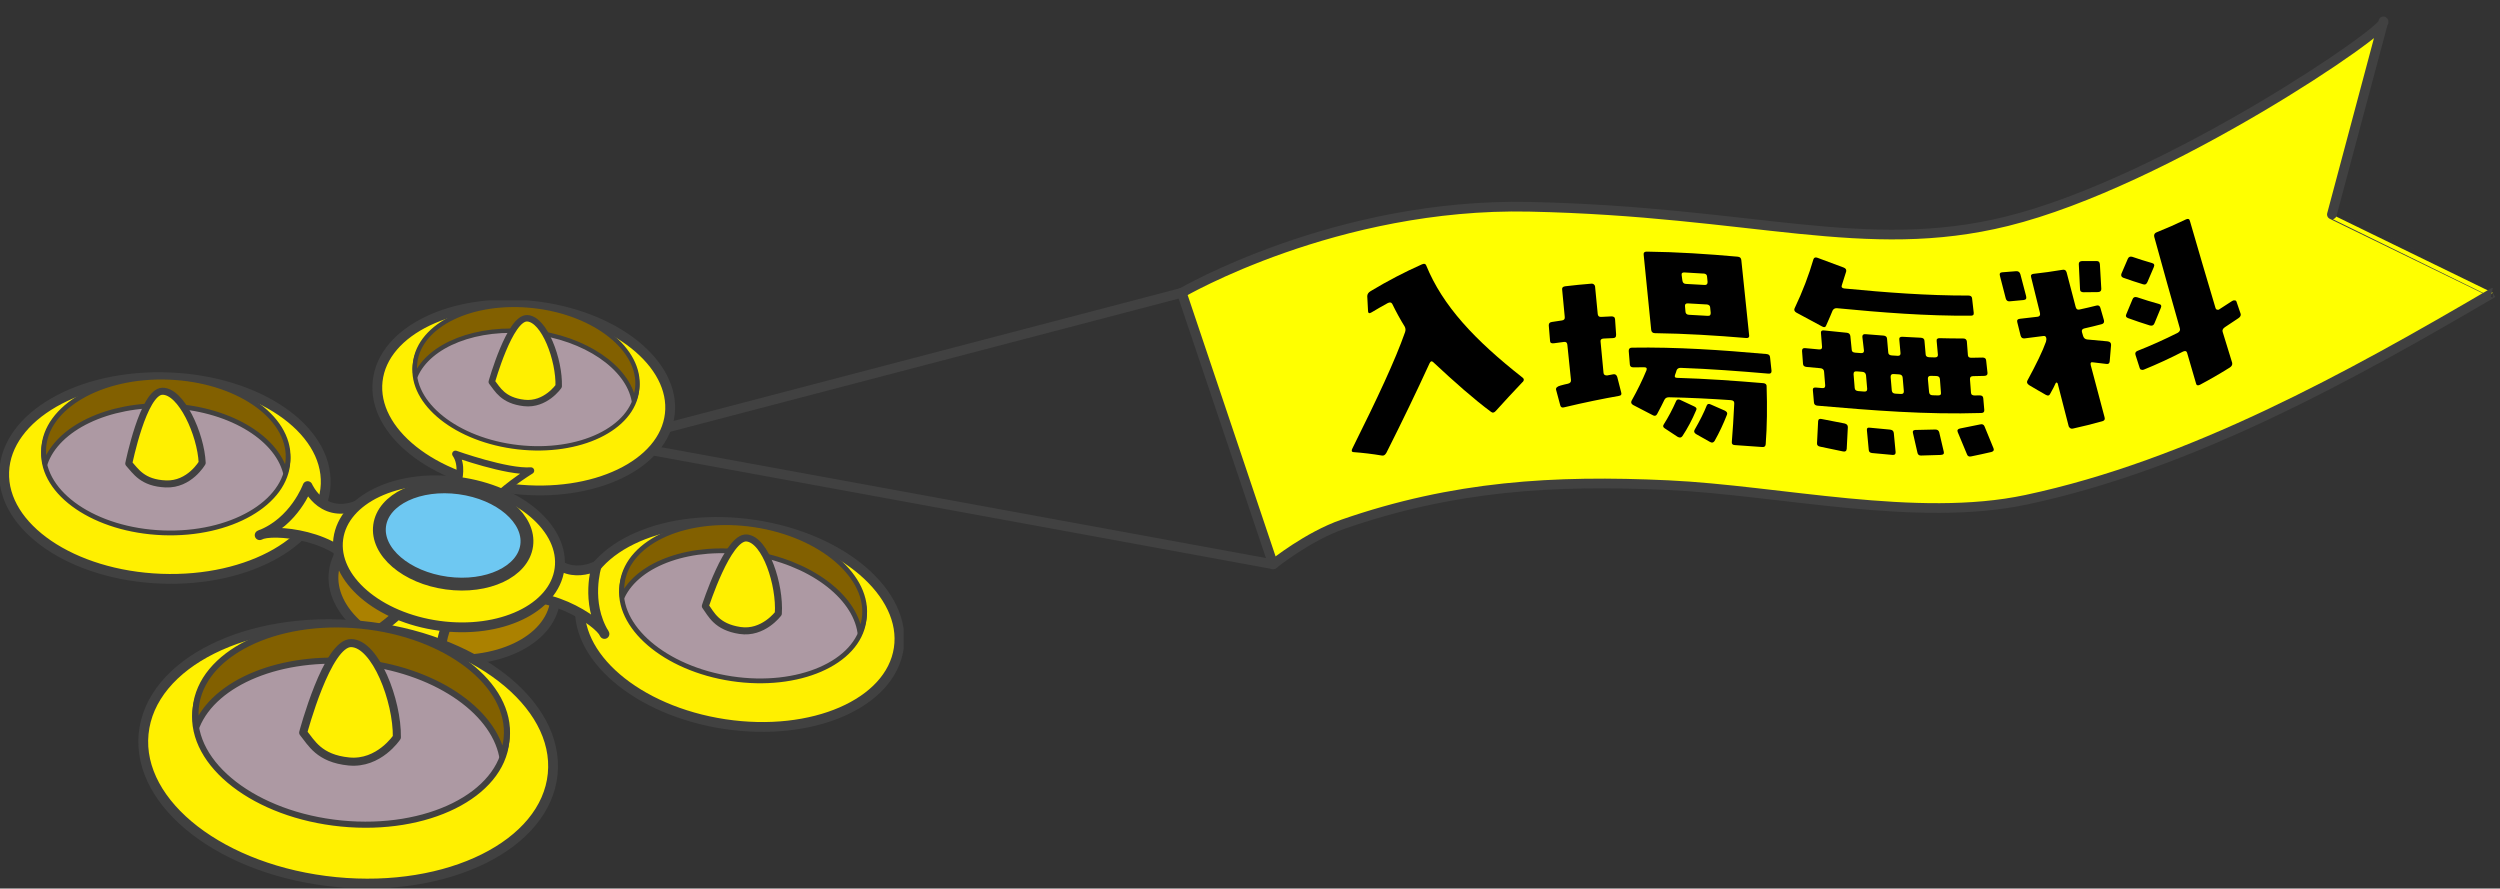 <svg width="166" height="59" viewBox="0 0 166 59" fill="none" xmlns="http://www.w3.org/2000/svg">
<rect x="0" y="0" width="166" height="59" fill="#333333" stroke="none"/>
<g clip-path="url(#clip0_146_17671)">
<path d="M84.536 37.468L78.471 19.441C78.471 19.441 88.707 13.46 101.541 13.73C116.396 14.04 123.824 17.024 133.267 14.691C143.854 12.073 158.853 1.778 158.261 1.418L154.837 14.24C154.837 14.24 165.528 19.445 165.525 19.445C155.981 25.036 145.454 30.86 134.549 33.181C127.268 34.731 118.14 32.557 110.762 32.214C103.167 31.857 96.52 32.26 89.176 34.807C86.819 35.624 84.536 37.475 84.536 37.475V37.468Z" fill="#FFFF00" stroke="#414141" stroke-width="0.642" stroke-linecap="round" stroke-linejoin="round"/>
<path d="M101.102 25.362C100.51 25.986 99.914 26.629 99.318 27.289C99.221 27.403 99.11 27.433 99.003 27.346C97.885 26.519 96.593 25.379 95.157 24.039C95.067 23.959 94.987 23.979 94.923 24.122C94.049 26.029 93.105 27.986 92.061 30.057C91.981 30.203 91.887 30.27 91.77 30.25C91.134 30.143 90.498 30.067 89.865 30.02C89.748 30.01 89.718 29.927 89.802 29.77C91.478 26.406 92.64 23.922 93.296 22.055C93.346 21.915 93.33 21.792 93.266 21.675C92.981 21.218 92.707 20.715 92.442 20.172C92.382 20.072 92.282 20.055 92.141 20.128C91.786 20.322 91.432 20.525 91.077 20.738C90.923 20.832 90.853 20.802 90.839 20.678C90.822 20.341 90.802 20.008 90.786 19.671C90.786 19.538 90.856 19.421 91.01 19.331C92.145 18.648 93.279 18.058 94.414 17.554C94.568 17.488 94.652 17.508 94.699 17.621C95.787 20.298 97.919 22.579 101.102 25.076C101.209 25.156 101.206 25.259 101.109 25.366L101.102 25.362Z" fill="black"/>
<path d="M107.305 22.225C107.325 22.369 107.254 22.442 107.117 22.449C106.906 22.459 106.695 22.469 106.485 22.479C106.331 22.489 106.26 22.549 106.277 22.679C106.344 23.375 106.408 24.072 106.475 24.769C106.488 24.882 106.575 24.936 106.716 24.929C106.853 24.902 106.99 24.876 107.127 24.852C107.248 24.832 107.335 24.886 107.385 25.029C107.472 25.366 107.559 25.703 107.643 26.039C107.693 26.183 107.643 26.269 107.489 26.289C106.438 26.476 105.249 26.713 103.87 27.043C103.733 27.09 103.633 27.043 103.603 26.919C103.509 26.576 103.418 26.229 103.325 25.886C103.291 25.759 103.392 25.659 103.619 25.599C103.787 25.549 103.941 25.516 104.108 25.479C104.262 25.446 104.329 25.352 104.312 25.226C104.232 24.446 104.152 23.666 104.071 22.882C104.051 22.739 103.984 22.689 103.844 22.705C103.616 22.732 103.388 22.762 103.164 22.795C103.01 22.815 102.923 22.759 102.923 22.629C102.896 22.289 102.866 21.952 102.839 21.612C102.839 21.468 102.89 21.402 103.047 21.378C103.268 21.342 103.489 21.308 103.71 21.278C103.85 21.262 103.917 21.182 103.9 21.052C103.844 20.442 103.783 19.831 103.726 19.221C103.71 19.095 103.78 19.028 103.934 19.008C104.513 18.938 105.092 18.881 105.671 18.835C105.731 18.831 105.782 18.841 105.832 18.881C105.869 18.921 105.906 18.961 105.912 19.021C105.972 19.631 106.029 20.245 106.09 20.855C106.106 20.985 106.177 21.052 106.317 21.042C106.545 21.028 106.769 21.018 106.997 21.008C107.151 21.002 107.238 21.072 107.241 21.215C107.265 21.549 107.288 21.885 107.311 22.219L107.305 22.225ZM117.628 24.642C117.631 24.769 117.561 24.819 117.424 24.809C115.486 24.642 113.544 24.496 111.603 24.426C111.462 24.422 111.378 24.476 111.332 24.572C111.301 24.686 111.255 24.799 111.221 24.899C111.178 25.026 111.214 25.086 111.355 25.089C113.27 25.146 115.181 25.282 117.089 25.442C117.23 25.456 117.317 25.532 117.303 25.659C117.347 27.019 117.333 28.306 117.243 29.487C117.233 29.627 117.166 29.693 117.025 29.683C116.409 29.637 115.794 29.593 115.178 29.553C115.037 29.543 114.98 29.47 114.993 29.343C115.057 28.593 115.107 27.746 115.154 26.799C115.164 26.659 115.094 26.583 114.923 26.569C113.557 26.476 112.188 26.406 110.819 26.379C110.665 26.379 110.578 26.433 110.518 26.546C110.384 26.816 110.227 27.143 110.029 27.5C109.969 27.613 109.862 27.643 109.745 27.57C109.31 27.34 108.875 27.113 108.443 26.893C108.326 26.823 108.282 26.739 108.329 26.623C108.731 25.909 109.059 25.232 109.326 24.586C109.37 24.456 109.33 24.386 109.176 24.386C108.938 24.386 108.701 24.386 108.463 24.392C108.309 24.392 108.239 24.339 108.222 24.209C108.198 23.909 108.172 23.605 108.148 23.305C108.145 23.162 108.212 23.089 108.352 23.085C111.342 23.035 114.324 23.242 117.303 23.509C117.457 23.522 117.527 23.599 117.534 23.742C117.568 24.042 117.601 24.342 117.631 24.642H117.628ZM111.713 28.956C111.636 29.07 111.529 29.08 111.395 29.006C111.111 28.82 110.826 28.633 110.545 28.446C110.428 28.373 110.398 28.286 110.478 28.173C110.783 27.69 111.054 27.18 111.301 26.616C111.348 26.516 111.455 26.493 111.569 26.553C111.877 26.696 112.185 26.839 112.493 26.986C112.64 27.049 112.684 27.136 112.62 27.25C112.352 27.88 112.048 28.453 111.713 28.956ZM116.145 22.262C116.162 22.392 116.095 22.455 115.958 22.445C113.936 22.275 111.911 22.149 109.885 22.122C109.748 22.122 109.661 22.049 109.641 21.919C109.474 20.248 109.306 18.578 109.139 16.908C109.122 16.778 109.189 16.708 109.343 16.708C111.358 16.731 113.37 16.864 115.382 17.044C115.536 17.058 115.606 17.134 115.623 17.264C115.797 18.931 115.968 20.595 116.142 22.259L116.145 22.262ZM113.842 29.287C113.765 29.396 113.675 29.42 113.541 29.343C113.239 29.173 112.938 29 112.637 28.833C112.503 28.756 112.456 28.656 112.52 28.543C112.881 27.916 113.146 27.386 113.327 26.926C113.373 26.816 113.46 26.789 113.594 26.856C113.906 26.993 114.217 27.13 114.528 27.266C114.659 27.333 114.719 27.419 114.672 27.533C114.434 28.143 114.163 28.723 113.842 29.29V29.287ZM113.316 20.215C112.901 20.188 112.486 20.165 112.071 20.145C111.934 20.138 111.867 20.208 111.884 20.335C111.894 20.448 111.904 20.565 111.914 20.678C111.917 20.822 112.004 20.895 112.145 20.902C112.56 20.922 112.975 20.945 113.39 20.972C113.544 20.982 113.594 20.915 113.591 20.772C113.581 20.658 113.571 20.542 113.557 20.428C113.557 20.298 113.467 20.221 113.313 20.212L113.316 20.215ZM113.109 18.165C112.691 18.138 112.269 18.114 111.85 18.091C111.696 18.084 111.643 18.138 111.663 18.281C111.68 18.398 111.693 18.511 111.71 18.625C111.73 18.768 111.8 18.841 111.937 18.851C112.352 18.871 112.768 18.895 113.183 18.921C113.32 18.931 113.387 18.865 113.383 18.721C113.373 18.608 113.363 18.491 113.35 18.378C113.347 18.235 113.26 18.171 113.109 18.161V18.165Z" fill="black"/>
<path d="M131.054 20.782C131.074 20.905 131.007 20.962 130.87 20.962C127.911 20.985 124.948 20.752 121.979 20.465C121.842 20.452 121.745 20.512 121.685 20.618C121.594 20.835 121.464 21.158 121.256 21.615C121.213 21.738 121.109 21.755 120.978 21.672C120.413 21.368 119.85 21.065 119.288 20.762C119.158 20.692 119.111 20.588 119.158 20.482C119.703 19.338 120.115 18.241 120.416 17.204C120.46 17.098 120.547 17.064 120.691 17.121C121.263 17.334 121.835 17.551 122.411 17.761C122.555 17.818 122.612 17.895 122.585 18.031C122.515 18.261 122.424 18.561 122.297 18.941C122.254 19.065 122.311 19.138 122.465 19.155C125.22 19.421 127.968 19.631 130.716 19.625C130.853 19.625 130.94 19.692 130.947 19.818C130.984 20.138 131.02 20.462 131.057 20.782H131.054ZM131.971 24.772C131.978 24.896 131.907 24.952 131.753 24.959C131.509 24.966 131.261 24.972 131.017 24.976C130.863 24.976 130.799 25.049 130.806 25.186C130.83 25.479 130.85 25.773 130.873 26.069C130.88 26.206 130.967 26.259 131.121 26.259C131.228 26.259 131.335 26.256 131.442 26.253C131.596 26.249 131.683 26.313 131.69 26.453C131.713 26.709 131.733 26.966 131.757 27.223C131.764 27.36 131.697 27.419 131.559 27.423C127.938 27.54 124.309 27.253 120.677 26.936C120.54 26.923 120.453 26.859 120.446 26.719C120.423 26.456 120.399 26.189 120.376 25.926C120.356 25.783 120.423 25.719 120.577 25.733C120.714 25.746 120.855 25.756 120.992 25.769C121.129 25.783 121.199 25.733 121.193 25.589C121.169 25.289 121.142 24.986 121.119 24.682C121.112 24.542 121.025 24.462 120.871 24.449C120.57 24.422 120.265 24.392 119.964 24.366C119.81 24.352 119.723 24.286 119.72 24.159C119.7 23.875 119.676 23.592 119.656 23.309C119.65 23.169 119.717 23.102 119.857 23.115C120.165 23.145 120.473 23.175 120.781 23.202C120.918 23.215 120.988 23.165 120.985 23.039C120.962 22.732 120.935 22.425 120.912 22.119C120.891 21.992 120.958 21.925 121.096 21.939C121.608 21.992 122.12 22.045 122.632 22.095C122.769 22.109 122.843 22.185 122.863 22.312C122.893 22.612 122.923 22.915 122.953 23.215C122.957 23.342 123.027 23.402 123.181 23.416C123.305 23.425 123.425 23.436 123.549 23.445C123.703 23.459 123.77 23.409 123.767 23.282C123.73 22.975 123.693 22.672 123.66 22.365C123.656 22.239 123.723 22.175 123.874 22.189C124.269 22.222 124.661 22.252 125.055 22.282C125.209 22.292 125.296 22.369 125.3 22.495C125.327 22.799 125.353 23.102 125.38 23.405C125.384 23.532 125.471 23.592 125.625 23.602C125.748 23.609 125.869 23.619 125.993 23.625C126.13 23.636 126.2 23.582 126.194 23.456C126.167 23.152 126.14 22.849 126.113 22.545C126.093 22.419 126.173 22.355 126.314 22.362C126.722 22.385 127.131 22.409 127.539 22.425C127.693 22.432 127.78 22.505 127.784 22.629C127.81 22.929 127.837 23.232 127.864 23.532C127.867 23.655 127.954 23.715 128.108 23.722C128.225 23.726 128.343 23.729 128.46 23.732C128.614 23.735 128.681 23.682 128.677 23.559C128.651 23.252 128.62 22.949 128.594 22.642C128.574 22.515 128.654 22.449 128.791 22.455C129.313 22.469 129.832 22.475 130.354 22.475C130.508 22.475 130.579 22.545 130.599 22.669C130.622 22.972 130.646 23.275 130.669 23.579C130.672 23.702 130.759 23.759 130.897 23.756C131.141 23.756 131.389 23.749 131.633 23.742C131.787 23.739 131.874 23.802 131.881 23.942C131.911 24.216 131.941 24.492 131.971 24.766V24.772ZM122.619 29.813C122.609 29.953 122.525 30.003 122.384 29.977C121.879 29.873 121.373 29.767 120.868 29.66C120.711 29.633 120.64 29.557 120.65 29.43C120.674 28.94 120.697 28.45 120.724 27.96C120.737 27.833 120.821 27.786 120.978 27.826C121.481 27.926 121.986 28.023 122.488 28.12C122.632 28.16 122.702 28.236 122.696 28.373C122.672 28.853 122.645 29.33 122.622 29.81L122.619 29.813ZM123.66 24.689C123.536 24.679 123.412 24.669 123.291 24.659C123.137 24.646 123.071 24.709 123.077 24.852C123.101 25.152 123.127 25.453 123.151 25.753C123.158 25.893 123.241 25.956 123.395 25.969C123.522 25.979 123.653 25.989 123.78 25.999C123.917 26.009 123.988 25.959 123.981 25.819C123.954 25.519 123.931 25.219 123.904 24.919C123.884 24.779 123.81 24.702 123.656 24.689H123.66ZM125.869 30.023C125.876 30.163 125.805 30.217 125.668 30.207C125.216 30.17 124.768 30.127 124.316 30.083C124.175 30.073 124.088 30 124.085 29.873C124.045 29.443 124.004 29.01 123.964 28.58C123.944 28.44 124.008 28.373 124.165 28.4C124.61 28.443 125.055 28.486 125.501 28.526C125.658 28.55 125.728 28.61 125.748 28.75C125.789 29.173 125.829 29.6 125.869 30.023ZM126.103 24.859C125.979 24.852 125.859 24.846 125.735 24.836C125.598 24.826 125.531 24.892 125.538 25.032C125.564 25.332 125.588 25.629 125.614 25.929C125.635 26.069 125.705 26.129 125.859 26.139C125.976 26.146 126.097 26.153 126.214 26.159C126.354 26.166 126.421 26.116 126.415 25.976C126.388 25.679 126.361 25.379 126.338 25.082C126.331 24.942 126.244 24.869 126.107 24.859H126.103ZM128.895 30.207C128.45 30.223 128.004 30.237 127.563 30.247C127.425 30.257 127.338 30.183 127.315 30.043C127.218 29.613 127.117 29.183 127.02 28.753C126.984 28.626 127.037 28.56 127.171 28.55C127.616 28.543 128.058 28.533 128.503 28.52C128.644 28.52 128.728 28.58 128.764 28.703C128.865 29.133 128.965 29.563 129.066 29.993C129.102 30.117 129.039 30.2 128.898 30.2L128.895 30.207ZM128.563 24.966C128.446 24.966 128.329 24.959 128.209 24.956C128.071 24.952 128.004 25.019 128.011 25.156C128.038 25.453 128.065 25.749 128.092 26.046C128.115 26.186 128.185 26.243 128.339 26.246C128.456 26.246 128.574 26.253 128.694 26.256C128.831 26.256 128.902 26.206 128.878 26.066C128.855 25.769 128.835 25.476 128.811 25.179C128.804 25.039 128.717 24.969 128.563 24.966ZM132.239 30.01C131.784 30.117 131.328 30.213 130.876 30.307C130.743 30.337 130.642 30.283 130.605 30.16C130.401 29.67 130.197 29.18 129.993 28.69C129.943 28.566 129.993 28.483 130.14 28.453C130.589 28.366 131.037 28.276 131.486 28.18C131.62 28.146 131.72 28.186 131.77 28.306C131.971 28.796 132.172 29.283 132.369 29.767C132.42 29.887 132.373 29.973 132.239 30.007V30.01Z" fill="black"/>
<path d="M139.703 21.268C139.734 21.415 139.677 21.495 139.543 21.528C139.165 21.628 138.786 21.722 138.408 21.805C138.257 21.838 138.207 21.928 138.244 22.058C138.267 22.142 138.294 22.225 138.318 22.309C138.358 22.439 138.448 22.529 138.596 22.542C139.205 22.602 139.653 22.635 139.938 22.665C140.105 22.682 140.182 22.769 140.175 22.909C140.145 23.265 140.115 23.622 140.085 23.979C140.078 24.119 140.005 24.189 139.868 24.166C139.647 24.136 139.345 24.106 138.977 24.059C138.84 24.029 138.793 24.089 138.823 24.239C139.128 25.402 139.436 26.559 139.744 27.709C139.787 27.853 139.73 27.933 139.596 27.97C138.94 28.153 138.288 28.316 137.631 28.46C137.571 28.473 137.521 28.466 137.464 28.433C137.421 28.396 137.377 28.356 137.36 28.3C137.116 27.36 136.872 26.416 136.631 25.466C136.621 25.436 136.604 25.422 136.564 25.399C136.534 25.406 136.52 25.406 136.497 25.442C136.42 25.613 136.303 25.852 136.135 26.143C136.082 26.276 135.975 26.293 135.844 26.219C135.476 26.009 135.104 25.796 134.736 25.573C134.602 25.479 134.559 25.389 134.619 25.272C135.218 24.166 135.636 23.305 135.851 22.695C135.884 22.595 135.888 22.502 135.867 22.425C135.841 22.335 135.784 22.299 135.693 22.309C135.275 22.369 134.857 22.422 134.438 22.469C134.288 22.485 134.211 22.429 134.167 22.279C134.093 21.988 134.023 21.698 133.949 21.405C133.909 21.268 133.963 21.185 134.113 21.168C134.505 21.128 134.9 21.082 135.292 21.032C135.426 21.015 135.483 20.942 135.456 20.792C135.258 20.005 135.064 19.215 134.87 18.421C134.826 18.268 134.883 18.201 135.017 18.184C135.663 18.111 136.309 18.024 136.955 17.914C137.089 17.891 137.18 17.938 137.223 18.084C137.424 18.855 137.625 19.621 137.826 20.388C137.869 20.535 137.946 20.582 138.08 20.552C138.458 20.472 138.837 20.381 139.211 20.288C139.345 20.255 139.426 20.311 139.466 20.442C139.546 20.718 139.623 20.992 139.703 21.268ZM134.535 19.685C134.575 19.821 134.522 19.905 134.371 19.922C134.063 19.955 133.755 19.982 133.447 20.008C133.297 20.021 133.216 19.948 133.18 19.808C133.052 19.315 132.925 18.821 132.798 18.328C132.754 18.174 132.795 18.091 132.942 18.081C133.25 18.061 133.558 18.035 133.866 18.008C134.013 17.994 134.11 18.064 134.154 18.215C134.281 18.705 134.411 19.191 134.539 19.681L134.535 19.685ZM139.526 19.168C139.536 19.305 139.466 19.388 139.305 19.395C138.987 19.401 138.669 19.405 138.351 19.405C138.194 19.408 138.107 19.335 138.113 19.191C138.087 18.641 138.06 18.091 138.033 17.538C138.026 17.414 138.1 17.338 138.257 17.334C138.575 17.338 138.893 17.338 139.208 17.334C139.349 17.331 139.416 17.391 139.432 17.544C139.462 18.088 139.496 18.628 139.526 19.171V19.168ZM148.771 20.805C148.818 20.928 148.765 21.042 148.631 21.128C148.336 21.332 148.038 21.528 147.744 21.718C147.61 21.802 147.543 21.919 147.583 22.032C147.794 22.722 148.005 23.405 148.216 24.089C148.243 24.212 148.189 24.322 148.055 24.406C147.396 24.819 146.736 25.199 146.077 25.549C145.943 25.619 145.842 25.593 145.819 25.469C145.618 24.789 145.417 24.102 145.22 23.415C145.203 23.362 145.173 23.329 145.116 23.312C145.063 23.309 145.012 23.315 144.952 23.345C144.085 23.792 143.215 24.192 142.345 24.546C142.284 24.569 142.234 24.569 142.177 24.546C142.124 24.536 142.093 24.499 142.077 24.442C141.983 24.149 141.889 23.855 141.796 23.562C141.755 23.435 141.809 23.342 141.943 23.292C142.83 22.942 143.714 22.545 144.601 22.099C144.731 22.022 144.781 21.922 144.741 21.799C144.172 19.798 143.603 17.771 143.041 15.721C143.011 15.577 143.064 15.481 143.195 15.427C143.847 15.167 144.497 14.881 145.15 14.567C145.283 14.504 145.381 14.534 145.411 14.674C145.976 16.631 146.545 18.561 147.114 20.465C147.131 20.515 147.165 20.558 147.218 20.558C147.262 20.578 147.315 20.578 147.372 20.532C147.653 20.355 147.931 20.175 148.212 19.988C148.273 19.951 148.323 19.935 148.38 19.945C148.433 19.942 148.48 19.971 148.5 20.021C148.591 20.285 148.681 20.545 148.768 20.805H148.771ZM143.058 21.462C143.004 21.608 142.9 21.648 142.753 21.612C142.268 21.462 141.782 21.298 141.3 21.122C141.17 21.072 141.126 20.992 141.186 20.865C141.324 20.535 141.461 20.205 141.598 19.875C141.652 19.731 141.755 19.698 141.903 19.738C142.385 19.901 142.867 20.048 143.349 20.181C143.496 20.215 143.54 20.305 143.483 20.435C143.342 20.778 143.201 21.122 143.058 21.462ZM142.579 18.745C142.522 18.875 142.435 18.921 142.304 18.878C141.863 18.745 141.421 18.598 140.982 18.441C140.852 18.388 140.821 18.288 140.865 18.168C141.006 17.838 141.15 17.508 141.29 17.178C141.347 17.051 141.451 17.018 141.578 17.051C142.013 17.201 142.448 17.338 142.887 17.464C143.034 17.501 143.078 17.591 143.011 17.741C142.867 18.078 142.726 18.411 142.582 18.745H142.579Z" fill="black"/>
<path d="M78.471 19.441L40.475 29.393L84.536 37.468" stroke="#414141" stroke-width="0.642" stroke-linecap="round" stroke-linejoin="round"/>
</g>
<g clip-path="url(#clip1_146_17671)">
<path d="M36.861 39.924C37.217 37.285 34.217 34.699 30.16 34.149C26.103 33.599 22.525 35.292 22.169 37.931C21.812 40.57 24.812 43.156 28.869 43.706C32.926 44.257 36.504 42.563 36.861 39.924Z" fill="#AB8100" stroke="#414141" stroke-width="0.651" stroke-linecap="round" stroke-linejoin="round"/>
<path d="M27.745 39.551C27.745 39.551 24.764 42.625 23.336 42.694C21.909 42.764 29.264 44.546 29.264 44.546C29.264 44.546 28.959 42.152 30.179 40.664C31.394 39.182 27.745 39.551 27.745 39.551Z" fill="#FFF000" stroke="#414141" stroke-width="0.651" stroke-linecap="round" stroke-linejoin="round"/>
<path d="M44.476 27.49C44.854 24.135 40.818 20.923 35.462 20.316C30.105 19.709 25.455 21.937 25.077 25.293C24.698 28.648 28.734 31.86 34.091 32.467C39.448 33.074 44.097 30.846 44.476 27.49Z" fill="#FFF000" stroke="#414141" stroke-width="0.651" stroke-linecap="round" stroke-linejoin="round"/>
<path d="M42.299 25.911C42.587 23.36 39.517 20.918 35.443 20.456C31.369 19.994 27.832 21.688 27.544 24.24C27.257 26.791 30.326 29.233 34.401 29.695C38.475 30.157 42.012 28.463 42.299 25.911Z" fill="#AD99A3" stroke="#414141" stroke-width="0.29" stroke-linecap="round" stroke-linejoin="round"/>
<path d="M35.267 22.033C38.87 22.443 41.69 24.404 42.087 26.619C42.202 26.348 42.277 26.071 42.312 25.777C42.599 23.227 39.532 20.782 35.457 20.32C31.382 19.859 27.848 21.549 27.561 24.098C27.526 24.392 27.543 24.681 27.595 24.969C28.481 22.904 31.658 21.624 35.267 22.033Z" fill="#826000" stroke="#414141" stroke-width="0.29" stroke-linecap="round" stroke-linejoin="round"/>
<path d="M37.097 25.644C37.097 25.644 36.228 26.919 34.807 26.757C33.385 26.596 33.034 25.834 32.654 25.356C32.654 25.356 33.857 21.076 35.008 21.133C36.154 21.191 37.149 23.908 37.097 25.644Z" fill="#FFF000" stroke="#414141" stroke-width="0.429" stroke-linecap="round" stroke-linejoin="round"/>
<path d="M21.626 32.147C21.767 28.455 17.101 25.279 11.206 25.054C5.311 24.829 0.418 27.64 0.278 31.333C0.137 35.026 4.803 38.201 10.698 38.426C16.593 38.651 21.486 35.84 21.626 32.147Z" fill="#FFF000" stroke="#414141" stroke-width="0.651" stroke-linecap="round" stroke-linejoin="round"/>
<path d="M19.12 30.605C19.227 27.797 15.68 25.382 11.198 25.211C6.716 25.04 2.997 27.178 2.89 29.985C2.783 32.793 6.33 35.208 10.812 35.379C15.293 35.55 19.013 33.412 19.12 30.605Z" fill="#AD99A3" stroke="#414141" stroke-width="0.318" stroke-linecap="round" stroke-linejoin="round"/>
<path d="M11.135 26.942C15.1 27.092 18.329 29.001 18.951 31.383C19.054 31.083 19.117 30.766 19.129 30.443C19.238 27.634 15.687 25.223 11.21 25.05C6.732 24.877 3.002 27.017 2.899 29.826C2.887 30.149 2.922 30.466 3.002 30.778C3.802 28.447 7.164 26.792 11.135 26.942Z" fill="#826000" stroke="#414141" stroke-width="0.318" stroke-linecap="round" stroke-linejoin="round"/>
<path d="M13.425 30.732C13.425 30.732 12.585 32.197 11.014 32.133C9.443 32.07 9.005 31.268 8.551 30.778C8.551 30.778 9.517 26.008 10.778 25.979C12.033 25.95 13.339 28.84 13.425 30.732Z" fill="#FFF000" stroke="#414141" stroke-width="0.467" stroke-linecap="round" stroke-linejoin="round"/>
<path d="M59.677 43.056C60.226 39.402 55.942 35.726 50.108 34.846C44.274 33.966 39.1 36.215 38.551 39.869C38.002 43.523 42.287 47.199 48.12 48.079C53.954 48.959 59.128 46.71 59.677 43.056Z" fill="#FFF000" stroke="#414141" stroke-width="0.651" stroke-linecap="round" stroke-linejoin="round"/>
<path d="M57.361 41.246C57.779 38.468 54.522 35.673 50.087 35.004C45.651 34.335 41.718 36.045 41.3 38.823C40.883 41.602 44.14 44.397 48.575 45.066C53.01 45.735 56.944 44.025 57.361 41.246Z" fill="#AD99A3" stroke="#414141" stroke-width="0.318" stroke-linecap="round" stroke-linejoin="round"/>
<path d="M49.822 36.719C53.748 37.313 56.746 39.568 57.097 42.002C57.235 41.714 57.328 41.408 57.379 41.091C57.794 38.311 54.542 35.519 50.105 34.85C45.667 34.181 41.736 35.888 41.322 38.668C41.276 38.986 41.276 39.309 41.322 39.626C42.369 37.4 45.903 36.125 49.822 36.719Z" fill="#826000" stroke="#414141" stroke-width="0.318" stroke-linecap="round" stroke-linejoin="round"/>
<path d="M51.681 40.739C51.681 40.739 50.68 42.101 49.132 41.864C47.578 41.628 47.227 40.78 46.835 40.243C46.835 40.243 48.326 35.611 49.581 35.721C50.835 35.831 51.808 38.847 51.681 40.739Z" fill="#FFF000" stroke="#414141" stroke-width="0.467" stroke-linecap="round" stroke-linejoin="round"/>
<path d="M36.699 51.391C37.158 46.692 31.451 42.286 23.95 41.549C16.449 40.812 9.996 44.023 9.537 48.721C9.077 53.42 14.785 57.827 22.285 58.564C29.786 59.301 36.239 56.089 36.699 51.391Z" fill="#FFF000" stroke="#414141" stroke-width="0.651" stroke-linecap="round" stroke-linejoin="round"/>
<path d="M33.619 49.231C33.968 45.661 29.63 42.313 23.93 41.753C18.229 41.193 13.325 43.632 12.976 47.202C12.626 50.772 16.965 54.12 22.665 54.681C28.366 55.241 33.27 52.801 33.619 49.231Z" fill="#AD99A3" stroke="#414141" stroke-width="0.406" stroke-linecap="round" stroke-linejoin="round"/>
<path d="M23.716 43.946C28.764 44.442 32.735 47.124 33.345 50.205C33.5 49.824 33.604 49.432 33.644 49.022C33.995 45.452 29.656 42.1 23.952 41.541C18.248 40.981 13.345 43.421 12.999 46.992C12.959 47.401 12.982 47.811 13.063 48.209C14.248 45.307 18.669 43.45 23.716 43.946Z" fill="#826000" stroke="#414141" stroke-width="0.406" stroke-linecap="round" stroke-linejoin="round"/>
<path d="M26.352 48.953C26.352 48.953 25.166 50.758 23.169 50.562C21.172 50.366 20.672 49.305 20.131 48.647C20.131 48.647 21.725 42.643 23.331 42.7C24.942 42.752 26.387 46.53 26.352 48.953Z" fill="#FFF000" stroke="#414141" stroke-width="0.536" stroke-linecap="round" stroke-linejoin="round"/>
<path d="M23.866 38.086C22.628 35.444 17.984 35.092 17.241 35.536C19.549 34.671 20.424 32.277 20.424 32.277C20.424 32.277 21.494 34.775 24.2 33.339" fill="#FFF000"/>
<path d="M23.866 38.086C22.628 35.444 17.984 35.092 17.241 35.536C19.549 34.671 20.424 32.277 20.424 32.277C20.424 32.277 21.494 34.775 24.2 33.339" stroke="#414141" stroke-width="0.651" stroke-linecap="round" stroke-linejoin="round"/>
<path d="M33.345 40.03C35.941 38.703 39.825 41.287 40.136 42.095C38.841 39.989 39.618 37.567 39.618 37.567C39.618 37.567 37.241 38.882 35.992 36.084" fill="#FFF000"/>
<path d="M33.345 40.03C35.941 38.703 39.825 41.287 40.136 42.095C38.841 39.989 39.618 37.567 39.618 37.567C39.618 37.567 37.241 38.882 35.992 36.084" stroke="#414141" stroke-width="0.651" stroke-linecap="round" stroke-linejoin="round"/>
<path d="M30.45 31.914C30.45 31.914 30.749 30.859 30.243 30.143C30.243 30.143 33.656 31.366 35.25 31.251C35.25 31.251 32.953 32.67 32.568 33.547" fill="#FFF000"/>
<path d="M30.45 31.914C30.45 31.914 30.749 30.859 30.243 30.143C30.243 30.143 33.656 31.366 35.25 31.251C35.25 31.251 32.953 32.67 32.568 33.547" stroke="#414141" stroke-width="0.443" stroke-linecap="round" stroke-linejoin="round"/>
<path d="M37.153 37.769C37.51 35.13 34.51 32.544 30.453 31.994C26.396 31.444 22.818 33.137 22.462 35.776C22.105 38.415 25.105 41.001 29.162 41.551C33.219 42.102 36.797 40.408 37.153 37.769Z" fill="#FFF000" stroke="#414141" stroke-width="0.651" stroke-linecap="round" stroke-linejoin="round"/>
<path d="M34.972 36.219C35.208 34.473 33.214 32.761 30.517 32.395C27.821 32.029 25.444 33.148 25.208 34.894C24.972 36.64 26.967 38.351 29.663 38.717C32.36 39.083 34.737 37.964 34.972 36.219Z" fill="#6EC8F2" stroke="#414141" stroke-width="0.853" stroke-linecap="round" stroke-linejoin="round"/>
</g>
<defs>
<clipPath id="clip0_146_17671">
<rect width="126" height="37" fill="white" transform="translate(40 0.941)"/>
</clipPath>
<clipPath id="clip1_146_17671">
<rect width="60" height="39" fill="white" transform="translate(0 19.941)"/>
</clipPath>
</defs>
</svg>
